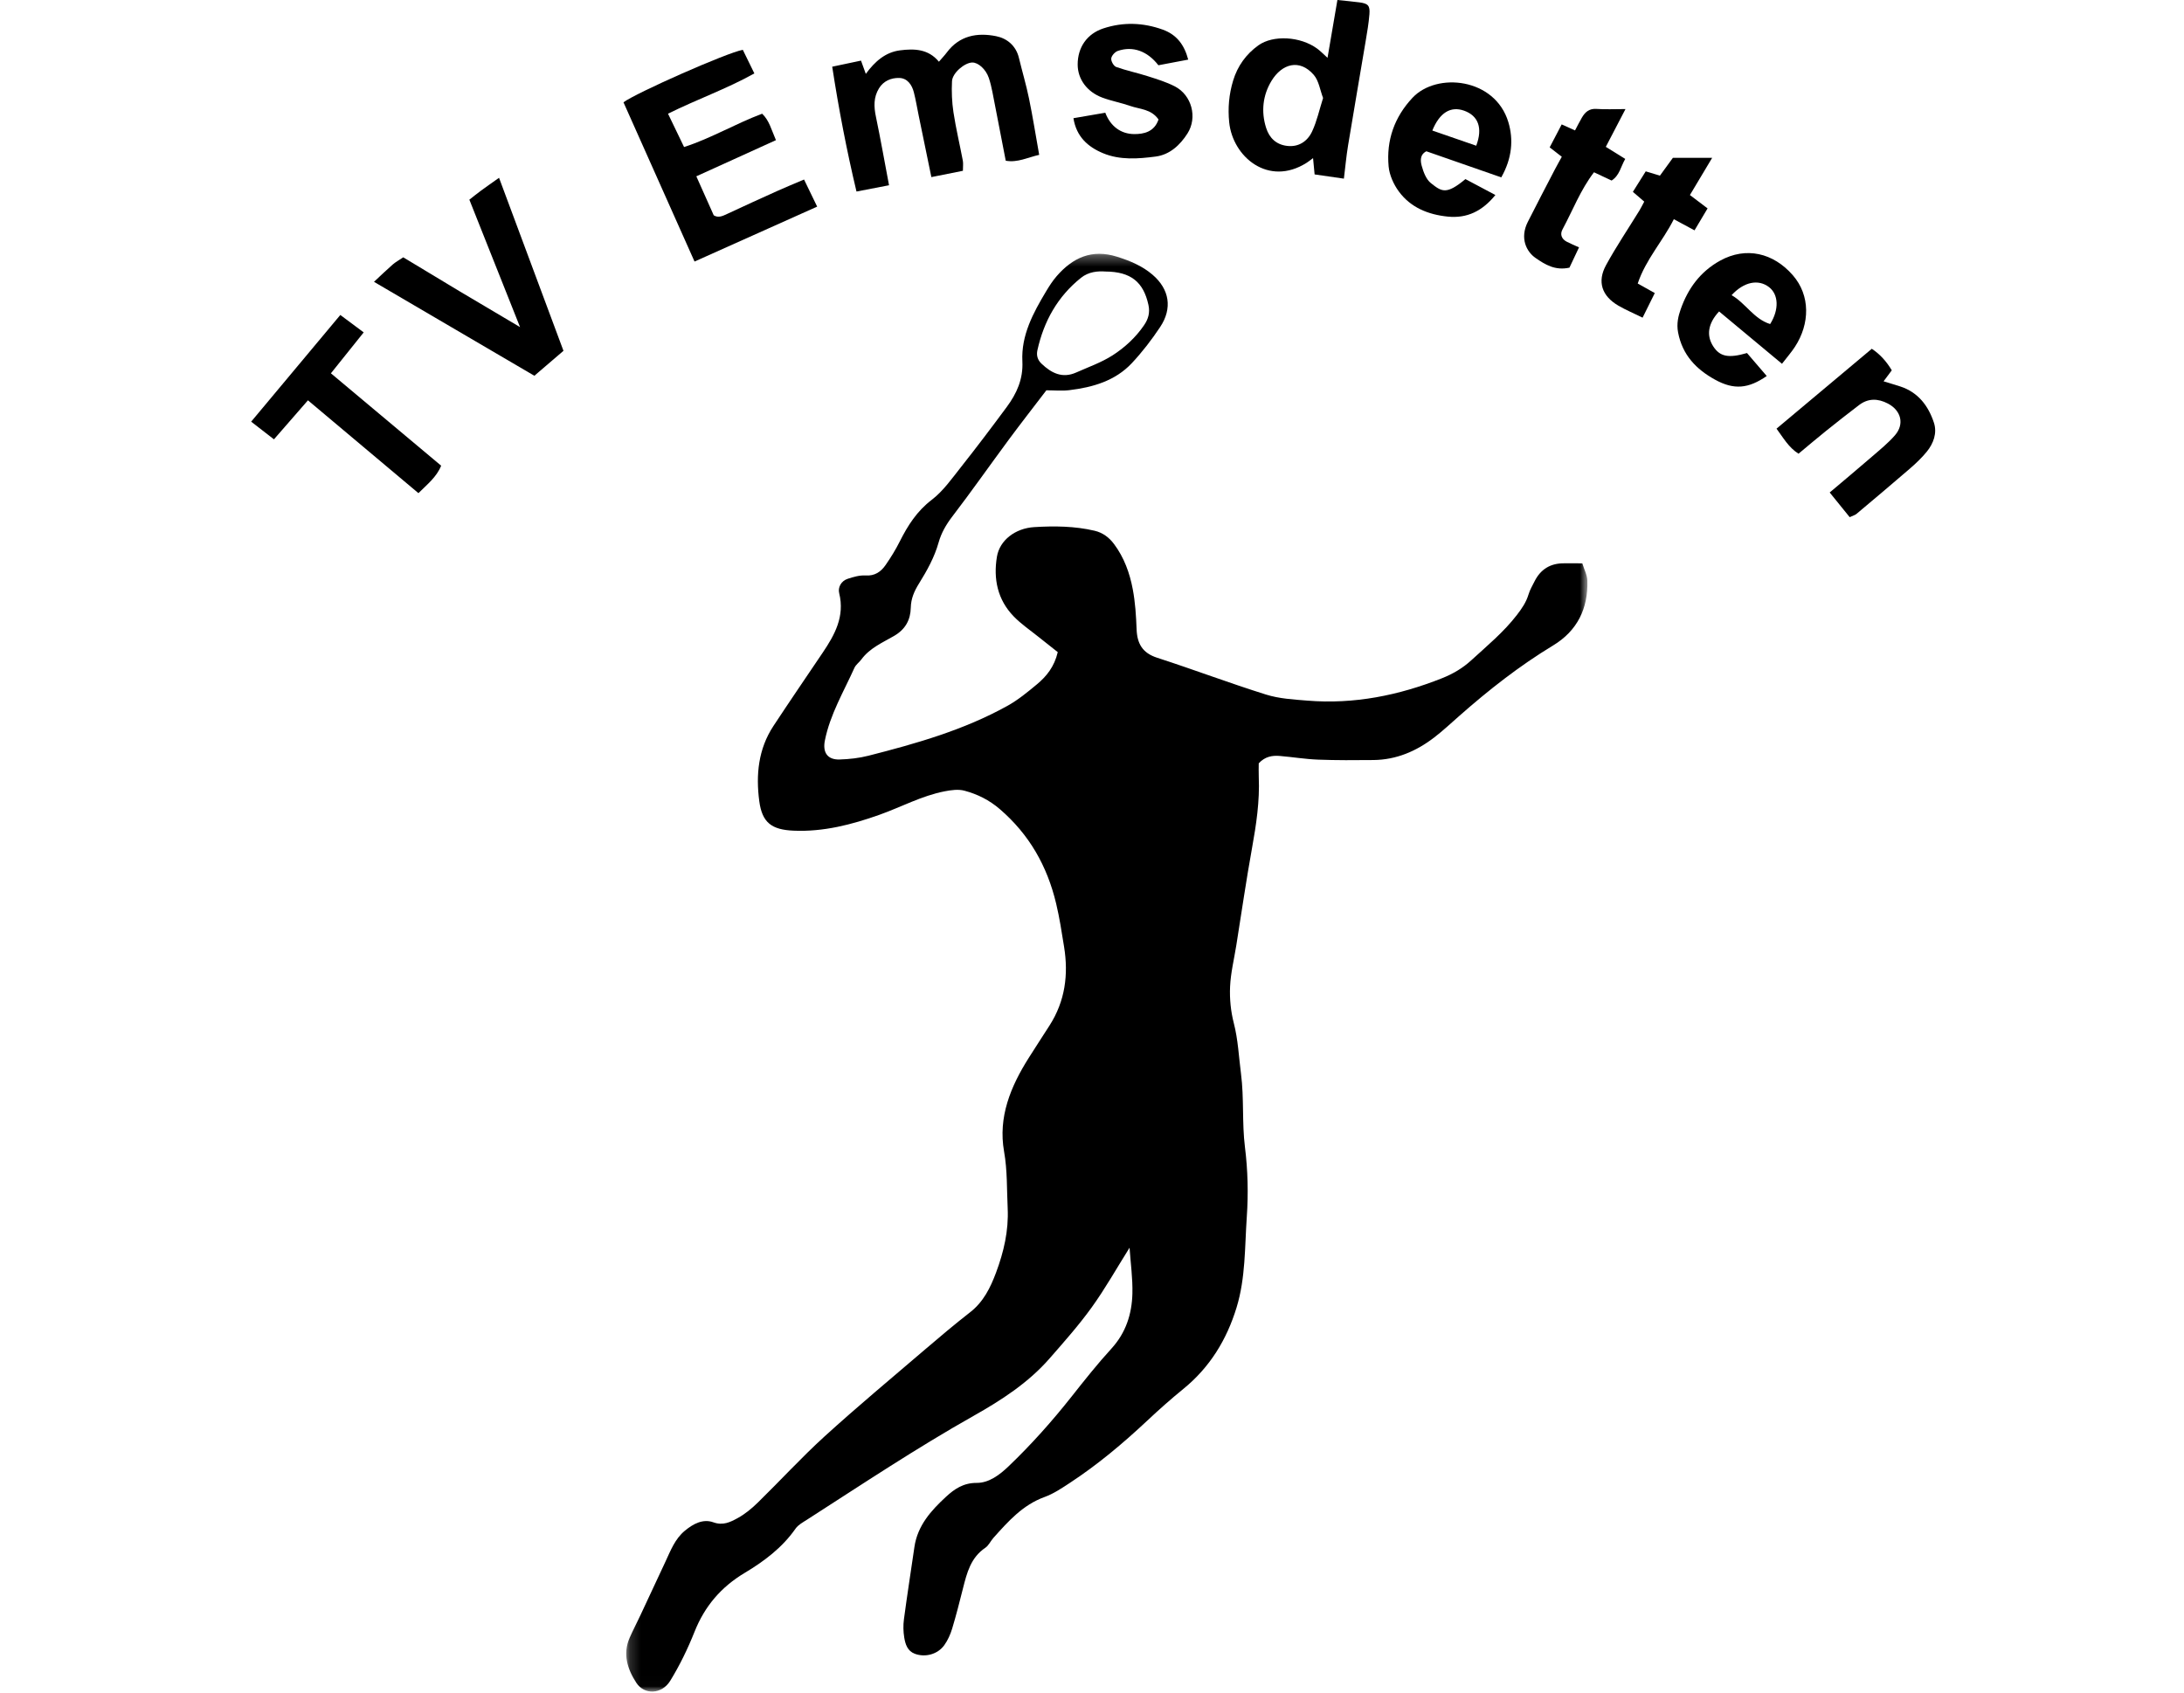 <?xml version="1.0" encoding="UTF-8"?>
<svg width="200px" height="155px" viewBox="0 0 200 155" version="1.1" xmlns="http://www.w3.org/2000/svg" xmlns:xlink="http://www.w3.org/1999/xlink">
    <!-- Generator: Sketch 51.2 (57519) - http://www.bohemiancoding.com/sketch -->
    <title>tvemsdetten</title>
    <desc>Created with Sketch.</desc>
    <defs>
        <polygon id="path-1" points="0.166 0.321 88.186 0.321 88.186 131.987 0.166 131.987"></polygon>
    </defs>
    <g id="tvemsdetten" stroke="none" stroke-width="1" fill="none" fill-rule="evenodd">
        <g id="Group-26" transform="translate(23, 0)">
            <g id="Group-3" transform="translate(34.181, 22.922)">
                <mask id="mask-2" fill="white">
                    <use xlink:href="#path-1"></use>
                </mask>
                <g id="Clip-2"></g>
                <path d="M44.047,1.943 C43.356,1.892 42.514,1.958 41.813,2.518 C39.668,4.234 38.409,6.495 37.82,9.149 C37.718,9.607 37.823,10.027 38.192,10.379 C39.106,11.252 40.107,11.754 41.373,11.19 C42.494,10.69 43.675,10.277 44.699,9.622 C45.821,8.903 46.826,7.976 47.591,6.853 C47.965,6.304 48.147,5.727 47.986,4.993 C47.53,2.921 46.401,1.958 44.047,1.943 M87.719,28.665 C87.891,29.23 88.168,29.739 88.182,30.255 C88.257,32.806 87.257,34.848 85.048,36.185 C81.964,38.052 79.146,40.263 76.451,42.642 C75.693,43.31 74.952,44.002 74.153,44.616 C72.517,45.872 70.685,46.659 68.59,46.68 C66.899,46.697 65.206,46.708 63.517,46.643 C62.348,46.598 61.185,46.403 60.016,46.306 C59.328,46.249 58.667,46.353 58.088,46.981 C58.088,47.348 58.072,47.796 58.091,48.243 C58.185,50.439 57.863,52.588 57.473,54.742 C56.938,57.703 56.508,60.682 56.033,63.654 C55.831,64.918 55.518,66.178 55.463,67.449 C55.414,68.551 55.528,69.701 55.804,70.769 C56.2,72.302 56.262,73.856 56.463,75.404 C56.754,77.647 56.548,79.907 56.825,82.123 C57.092,84.261 57.141,86.395 56.995,88.507 C56.803,91.28 56.888,94.097 56.06,96.809 C55.153,99.777 53.605,102.301 51.177,104.276 C50.046,105.197 48.953,106.169 47.889,107.167 C45.673,109.245 43.355,111.194 40.814,112.862 C40.067,113.352 39.304,113.868 38.475,114.169 C36.471,114.896 35.139,116.407 33.788,117.917 C33.528,118.207 33.358,118.612 33.049,118.819 C31.719,119.713 31.364,121.111 31.006,122.527 C30.693,123.768 30.38,125.01 30.009,126.234 C29.85,126.76 29.612,127.288 29.295,127.733 C28.692,128.579 27.542,128.884 26.587,128.523 C25.917,128.27 25.726,127.647 25.626,127.043 C25.535,126.494 25.524,125.91 25.598,125.357 C25.892,123.149 26.237,120.949 26.557,118.745 C26.842,116.786 28.085,115.407 29.449,114.149 C30.212,113.445 31.041,112.87 32.261,112.877 C33.377,112.884 34.351,112.15 35.179,111.358 C37.255,109.374 39.16,107.236 40.942,104.982 C42.125,103.485 43.313,101.985 44.599,100.578 C45.926,99.126 46.472,97.406 46.519,95.529 C46.553,94.148 46.355,92.761 46.258,91.34 C45.063,93.243 44.023,95.095 42.789,96.808 C41.611,98.443 40.262,99.96 38.933,101.482 C36.985,103.713 34.516,105.306 31.978,106.737 C26.75,109.684 21.763,113.007 16.72,116.247 C16.347,116.486 15.915,116.716 15.672,117.064 C14.454,118.811 12.793,120.055 11.012,121.12 C8.854,122.411 7.354,124.167 6.423,126.506 C5.805,128.056 5.069,129.581 4.195,131 C3.426,132.251 1.823,132.314 1.088,131.181 C0.28,129.937 -0.179,128.544 0.485,127.047 C0.8,126.336 1.161,125.646 1.491,124.941 C2.251,123.324 3.006,121.704 3.76,120.084 C4.233,119.067 4.632,118.004 5.534,117.258 C6.297,116.628 7.187,116.141 8.149,116.488 C9.032,116.808 9.706,116.463 10.361,116.106 C11.041,115.737 11.664,115.22 12.221,114.675 C14.278,112.665 16.222,110.536 18.347,108.604 C21.336,105.888 24.442,103.299 27.513,100.672 C28.877,99.505 30.253,98.346 31.668,97.241 C32.88,96.296 33.516,94.999 34.029,93.627 C34.738,91.731 35.196,89.781 35.097,87.727 C35.014,85.993 35.075,84.27 34.767,82.53 C34.209,79.377 35.369,76.58 37.023,73.96 C37.651,72.966 38.295,71.982 38.929,70.992 C40.354,68.763 40.68,66.351 40.259,63.763 C40.044,62.442 39.848,61.132 39.535,59.822 C38.714,56.38 37.072,53.494 34.379,51.176 C33.412,50.343 32.325,49.804 31.138,49.487 C30.576,49.336 29.913,49.43 29.322,49.545 C27.225,49.953 25.346,50.986 23.353,51.694 C20.815,52.595 18.228,53.268 15.488,53.148 C13.491,53.062 12.611,52.422 12.349,50.44 C12.03,48.027 12.261,45.665 13.645,43.562 C15.124,41.316 16.641,39.095 18.145,36.866 C19.262,35.213 20.195,33.533 19.667,31.397 C19.536,30.869 19.846,30.278 20.45,30.082 C20.973,29.913 21.54,29.743 22.074,29.779 C22.929,29.836 23.488,29.44 23.918,28.821 C24.395,28.134 24.838,27.415 25.213,26.668 C25.948,25.204 26.785,23.889 28.142,22.851 C29.192,22.048 29.993,20.897 30.829,19.841 C32.255,18.039 33.64,16.205 35.006,14.357 C35.919,13.123 36.525,11.807 36.443,10.169 C36.323,7.78 37.432,5.735 38.619,3.753 C38.906,3.274 39.213,2.795 39.578,2.374 C41.054,0.673 42.803,-0.138 45.106,0.586 C46.3,0.962 47.423,1.427 48.369,2.241 C49.914,3.569 50.2,5.314 49.061,7.025 C48.286,8.188 47.424,9.313 46.47,10.331 C44.941,11.961 42.891,12.548 40.745,12.808 C40.079,12.89 39.395,12.821 38.64,12.821 C37.488,14.332 36.317,15.828 35.187,17.355 C33.454,19.697 31.782,22.086 30.011,24.399 C29.451,25.131 29.014,25.897 28.773,26.754 C28.389,28.124 27.706,29.339 26.969,30.527 C26.545,31.211 26.244,31.886 26.225,32.717 C26.2,33.838 25.741,34.706 24.693,35.315 C23.637,35.927 22.468,36.423 21.704,37.462 C21.505,37.733 21.194,37.945 21.061,38.241 C20.08,40.423 18.835,42.5 18.358,44.887 C18.135,45.996 18.605,46.662 19.7,46.63 C20.588,46.604 21.493,46.503 22.351,46.284 C26.735,45.167 31.086,43.932 35.072,41.718 C36.042,41.18 36.921,40.458 37.778,39.744 C38.649,39.017 39.367,38.144 39.683,36.798 C39.188,36.406 38.577,35.93 37.974,35.444 C37.189,34.811 36.34,34.24 35.643,33.52 C34.168,31.997 33.774,30.089 34.113,28.058 C34.362,26.56 35.787,25.454 37.53,25.349 C39.38,25.237 41.237,25.253 43.058,25.682 C43.791,25.854 44.376,26.283 44.831,26.891 C45.757,28.125 46.27,29.548 46.551,31.031 C46.779,32.233 46.857,33.471 46.903,34.697 C46.952,36.023 47.438,36.877 48.787,37.313 C52.125,38.393 55.41,39.636 58.757,40.685 C59.963,41.063 61.279,41.137 62.554,41.24 C66.821,41.586 70.904,40.763 74.86,39.193 C75.86,38.796 76.754,38.277 77.559,37.538 C79.007,36.212 80.519,34.966 81.73,33.394 C82.182,32.807 82.578,32.232 82.793,31.517 C82.921,31.094 83.151,30.7 83.353,30.301 C83.914,29.191 84.822,28.649 86.066,28.664 C86.57,28.671 87.075,28.665 87.719,28.665" id="Fill-1" fill="#000000" mask="url(#mask-2)"></path>
            </g>
            <path d="M72.164,14.18 C71.13,14.409 70.188,14.915 69.101,14.718 C68.685,12.564 68.288,10.492 67.88,8.421 C67.794,7.985 67.69,7.549 67.548,7.129 C67.282,6.342 66.583,5.716 66.033,5.725 C65.342,5.735 64.217,6.676 64.18,7.435 C64.133,8.382 64.171,9.349 64.313,10.286 C64.54,11.769 64.892,13.234 65.171,14.71 C65.221,14.979 65.178,15.266 65.178,15.64 C64.249,15.826 63.334,16.009 62.29,16.218 C61.888,14.268 61.509,12.431 61.131,10.593 C60.986,9.883 60.868,9.167 60.69,8.466 C60.513,7.763 60.093,7.155 59.341,7.139 C58.622,7.122 57.915,7.402 57.493,8.089 C56.99,8.908 57.02,9.767 57.211,10.682 C57.641,12.744 58.007,14.819 58.413,16.965 C57.432,17.154 56.516,17.331 55.433,17.54 C54.53,13.751 53.811,10.001 53.21,6.108 C54.153,5.909 54.994,5.732 55.847,5.551 C56.004,5.983 56.113,6.285 56.287,6.766 C57.124,5.617 58.092,4.781 59.416,4.611 C60.714,4.444 62.011,4.472 62.981,5.652 C63.273,5.312 63.507,5.069 63.707,4.801 C64.867,3.251 66.501,2.967 68.224,3.314 C69.216,3.514 70.038,4.181 70.307,5.298 C70.607,6.54 70.974,7.768 71.231,9.018 C71.577,10.698 71.845,12.394 72.164,14.18" id="Fill-4" fill="#000000"></path>
            <path d="M38.173,10.412 C38.674,11.453 39.132,12.403 39.644,13.465 C42.119,12.667 44.328,11.338 46.793,10.413 C47.439,11.022 47.644,11.885 48.057,12.835 C45.625,13.94 43.259,15.014 40.766,16.146 C41.318,17.383 41.832,18.534 42.361,19.718 C42.783,19.978 43.175,19.785 43.591,19.59 C45.111,18.878 46.638,18.183 48.168,17.494 C48.93,17.151 49.704,16.835 50.63,16.44 C51.012,17.229 51.39,18.008 51.832,18.922 C48.037,20.621 44.383,22.258 40.602,23.951 C38.413,19.044 36.253,14.204 34.095,9.367 C35.284,8.49 43.606,4.807 45.024,4.563 C45.34,5.208 45.673,5.891 46.081,6.725 C43.524,8.148 40.852,9.083 38.173,10.412" id="Fill-6" fill="#000000"></path>
            <path d="M98.161,8.975 C97.884,8.251 97.775,7.398 97.308,6.857 C96.005,5.353 94.391,5.842 93.44,7.401 C92.65,8.697 92.463,10.207 92.948,11.719 C93.247,12.655 93.885,13.24 94.856,13.36 C95.922,13.492 96.732,12.941 97.154,12.042 C97.594,11.105 97.815,10.065 98.161,8.975 M100.067,16.36 C99.034,16.211 98.268,16.1 97.386,15.973 C97.342,15.508 97.295,15.029 97.243,14.48 C97.008,14.652 96.841,14.791 96.659,14.906 C93.162,17.124 89.889,14.375 89.564,11.202 C89.431,9.912 89.545,8.623 89.925,7.377 C90.329,6.049 91.108,4.961 92.236,4.153 C93.593,3.182 96.087,3.33 97.618,4.451 C97.931,4.68 98.2,4.966 98.568,5.296 C98.88,3.467 99.177,1.732 99.473,6.76855895e-05 C100.182,0.075 100.835,0.132 101.485,0.217 C102.278,0.321 102.467,0.505 102.405,1.298 C102.341,2.129 102.196,2.956 102.058,3.78 C101.525,6.962 100.972,10.14 100.449,13.323 C100.287,14.305 100.198,15.3 100.067,16.36" id="Fill-8" fill="#000000"></path>
            <path d="M28.6,32.126 C27.701,32.896 26.855,33.622 25.935,34.411 C21.068,31.56 16.206,28.712 11.248,25.808 C11.893,25.208 12.417,24.7 12.966,24.221 C13.217,24.002 13.518,23.841 13.928,23.565 C15.638,24.596 17.391,25.661 19.153,26.714 C20.908,27.763 22.671,28.8 24.624,29.956 C23.048,25.994 21.551,22.231 19.982,18.285 C20.361,17.99 20.708,17.708 21.068,17.443 C21.555,17.086 22.052,16.742 22.7,16.282 C24.684,21.61 26.62,26.81 28.6,32.126" id="Fill-10" fill="#000000"></path>
            <path d="M112.186,13.344 C112.797,11.726 112.378,10.6 111.075,10.136 C109.85,9.7 108.837,10.306 108.165,11.954 C109.51,12.419 110.85,12.882 112.186,13.344 M114.479,16.243 C112.107,15.417 109.858,14.634 107.619,13.854 C107.007,14.165 107.074,14.754 107.196,15.196 C107.352,15.763 107.603,16.428 108.035,16.77 C109.026,17.554 109.442,17.863 111.197,16.401 C112.072,16.867 112.989,17.354 113.94,17.858 C112.747,19.331 111.347,20.015 109.582,19.836 C107.788,19.654 106.182,19.009 105.095,17.53 C104.619,16.881 104.236,16.032 104.163,15.241 C103.943,12.851 104.689,10.726 106.351,8.953 C108.572,6.584 113.906,7.133 115.126,11.179 C115.61,12.781 115.47,14.494 114.479,16.243" id="Fill-12" fill="#000000"></path>
            <path d="M135.572,27.03 C136.861,27.772 137.606,29.211 139.102,29.675 C139.937,28.348 139.875,26.967 138.997,26.292 C138.024,25.544 136.7,25.802 135.572,27.03 M140.185,33.315 C138.197,31.661 136.308,30.088 134.427,28.521 C133.4,29.622 133.242,30.73 133.9,31.734 C134.505,32.659 135.285,32.823 136.982,32.33 C137.562,33.005 138.175,33.719 138.789,34.434 C137.117,35.591 135.797,35.728 134.055,34.768 C132.334,33.819 131.067,32.519 130.67,30.44 C130.518,29.641 130.691,28.944 130.907,28.327 C131.569,26.439 132.693,24.874 134.529,23.865 C136.893,22.567 139.391,23.154 141.177,25.203 C142.799,27.063 142.741,29.656 141.377,31.752 C141.043,32.266 140.634,32.731 140.185,33.315" id="Fill-14" fill="#000000"></path>
            <path d="M83.092,10.941 C82.419,9.977 81.381,10.009 80.51,9.705 C79.671,9.411 78.785,9.251 77.953,8.942 C76.534,8.415 75.69,7.236 75.688,5.914 C75.685,4.35 76.531,3.096 78.046,2.599 C79.855,2.005 81.675,2.063 83.474,2.711 C84.743,3.168 85.45,4.089 85.811,5.459 C84.863,5.638 83.955,5.81 83.081,5.976 C82.07,4.674 80.744,4.193 79.368,4.661 C79.105,4.75 78.791,5.096 78.762,5.353 C78.734,5.602 78.985,6.049 79.213,6.131 C80.152,6.467 81.137,6.669 82.088,6.973 C82.934,7.243 83.797,7.505 84.581,7.908 C86.133,8.706 86.679,10.752 85.743,12.223 C85.062,13.291 84.117,14.168 82.835,14.336 C81.228,14.546 79.564,14.677 78.014,14.032 C76.625,13.455 75.567,12.513 75.3,10.824 C76.295,10.653 77.216,10.495 78.217,10.323 C78.692,11.568 79.647,12.281 80.893,12.279 C81.728,12.279 82.704,12.09 83.092,10.941" id="Fill-16" fill="#000000"></path>
            <path d="M146.385,47.36 C145.765,46.595 145.211,45.911 144.555,45.101 C145.888,43.972 147.17,42.905 148.431,41.813 C149.153,41.189 149.905,40.58 150.528,39.865 C151.42,38.84 151.098,37.59 149.883,36.956 C148.971,36.48 148.078,36.457 147.238,37.098 C146.213,37.878 145.2,38.675 144.195,39.482 C143.369,40.146 142.562,40.834 141.699,41.55 C140.782,40.968 140.301,40.08 139.685,39.256 C142.577,36.831 145.454,34.419 148.411,31.94 C149.171,32.448 149.747,33.089 150.241,33.912 C150.001,34.234 149.771,34.54 149.489,34.919 C150.012,35.08 150.513,35.228 151.01,35.388 C152.654,35.92 153.591,37.168 154.098,38.708 C154.408,39.65 154.065,40.608 153.436,41.376 C152.973,41.939 152.435,42.449 151.883,42.927 C150.27,44.323 148.635,45.694 147.002,47.067 C146.881,47.169 146.707,47.21 146.385,47.36" id="Fill-18" fill="#000000"></path>
            <path d="M5.2,36.66 C4.141,37.876 3.153,39.01 2.087,40.233 C1.684,39.92 1.346,39.658 1.008,39.396 C0.699,39.157 0.39,38.917 0,38.615 C2.782,35.285 5.434,32.112 8.164,28.844 C8.892,29.387 9.548,29.875 10.306,30.439 C9.297,31.699 8.307,32.933 7.303,34.187 C10.71,37.042 14.017,39.813 17.399,42.647 C16.979,43.697 16.098,44.378 15.318,45.161 C11.973,42.35 8.671,39.576 5.2,36.66" id="Fill-20" fill="#000000"></path>
            <path d="M130.197,14.451 L133.793,14.451 C133.094,15.62 132.445,16.705 131.754,17.861 C132.298,18.272 132.774,18.632 133.372,19.085 C132.966,19.767 132.577,20.42 132.176,21.094 C131.533,20.747 130.965,20.442 130.282,20.074 C129.256,22.112 127.708,23.763 126.975,25.964 C127.527,26.273 127.956,26.513 128.537,26.838 C128.191,27.537 127.838,28.248 127.42,29.09 C126.571,28.673 125.857,28.373 125.194,27.986 C123.695,27.11 123.244,25.802 124.072,24.284 C125.009,22.568 126.109,20.941 127.133,19.273 C127.275,19.041 127.393,18.795 127.572,18.463 C127.213,18.154 126.89,17.878 126.531,17.569 C126.902,16.978 127.285,16.366 127.708,15.692 C128.149,15.826 128.558,15.951 129.007,16.087 C129.403,15.543 129.794,15.005 130.197,14.451" id="Fill-22" fill="#000000"></path>
            <path d="M124.583,16.534 C124.052,16.284 123.551,16.048 122.97,15.776 C121.74,17.376 121.027,19.259 120.085,21.01 C119.837,21.469 120.007,21.893 120.482,22.14 C120.827,22.32 121.191,22.466 121.6,22.652 C121.285,23.317 120.985,23.952 120.721,24.511 C119.409,24.8 118.49,24.226 117.622,23.626 C116.797,23.059 116.151,21.823 116.909,20.321 C117.715,18.724 118.546,17.139 119.371,15.55 C119.574,15.158 119.794,14.775 120.022,14.357 C119.64,14.061 119.303,13.799 118.912,13.496 C119.293,12.767 119.648,12.088 120.012,11.393 C120.483,11.605 120.833,11.764 121.232,11.944 C121.437,11.559 121.635,11.165 121.855,10.784 C122.151,10.27 122.523,9.926 123.202,9.975 C124.023,10.033 124.852,9.988 125.854,9.988 C125.197,11.249 124.641,12.316 124.052,13.448 C124.657,13.824 125.209,14.167 125.832,14.553 C125.421,15.259 125.316,16.063 124.583,16.534" id="Fill-24" fill="#000000"></path>
        </g>
    </g>
</svg>